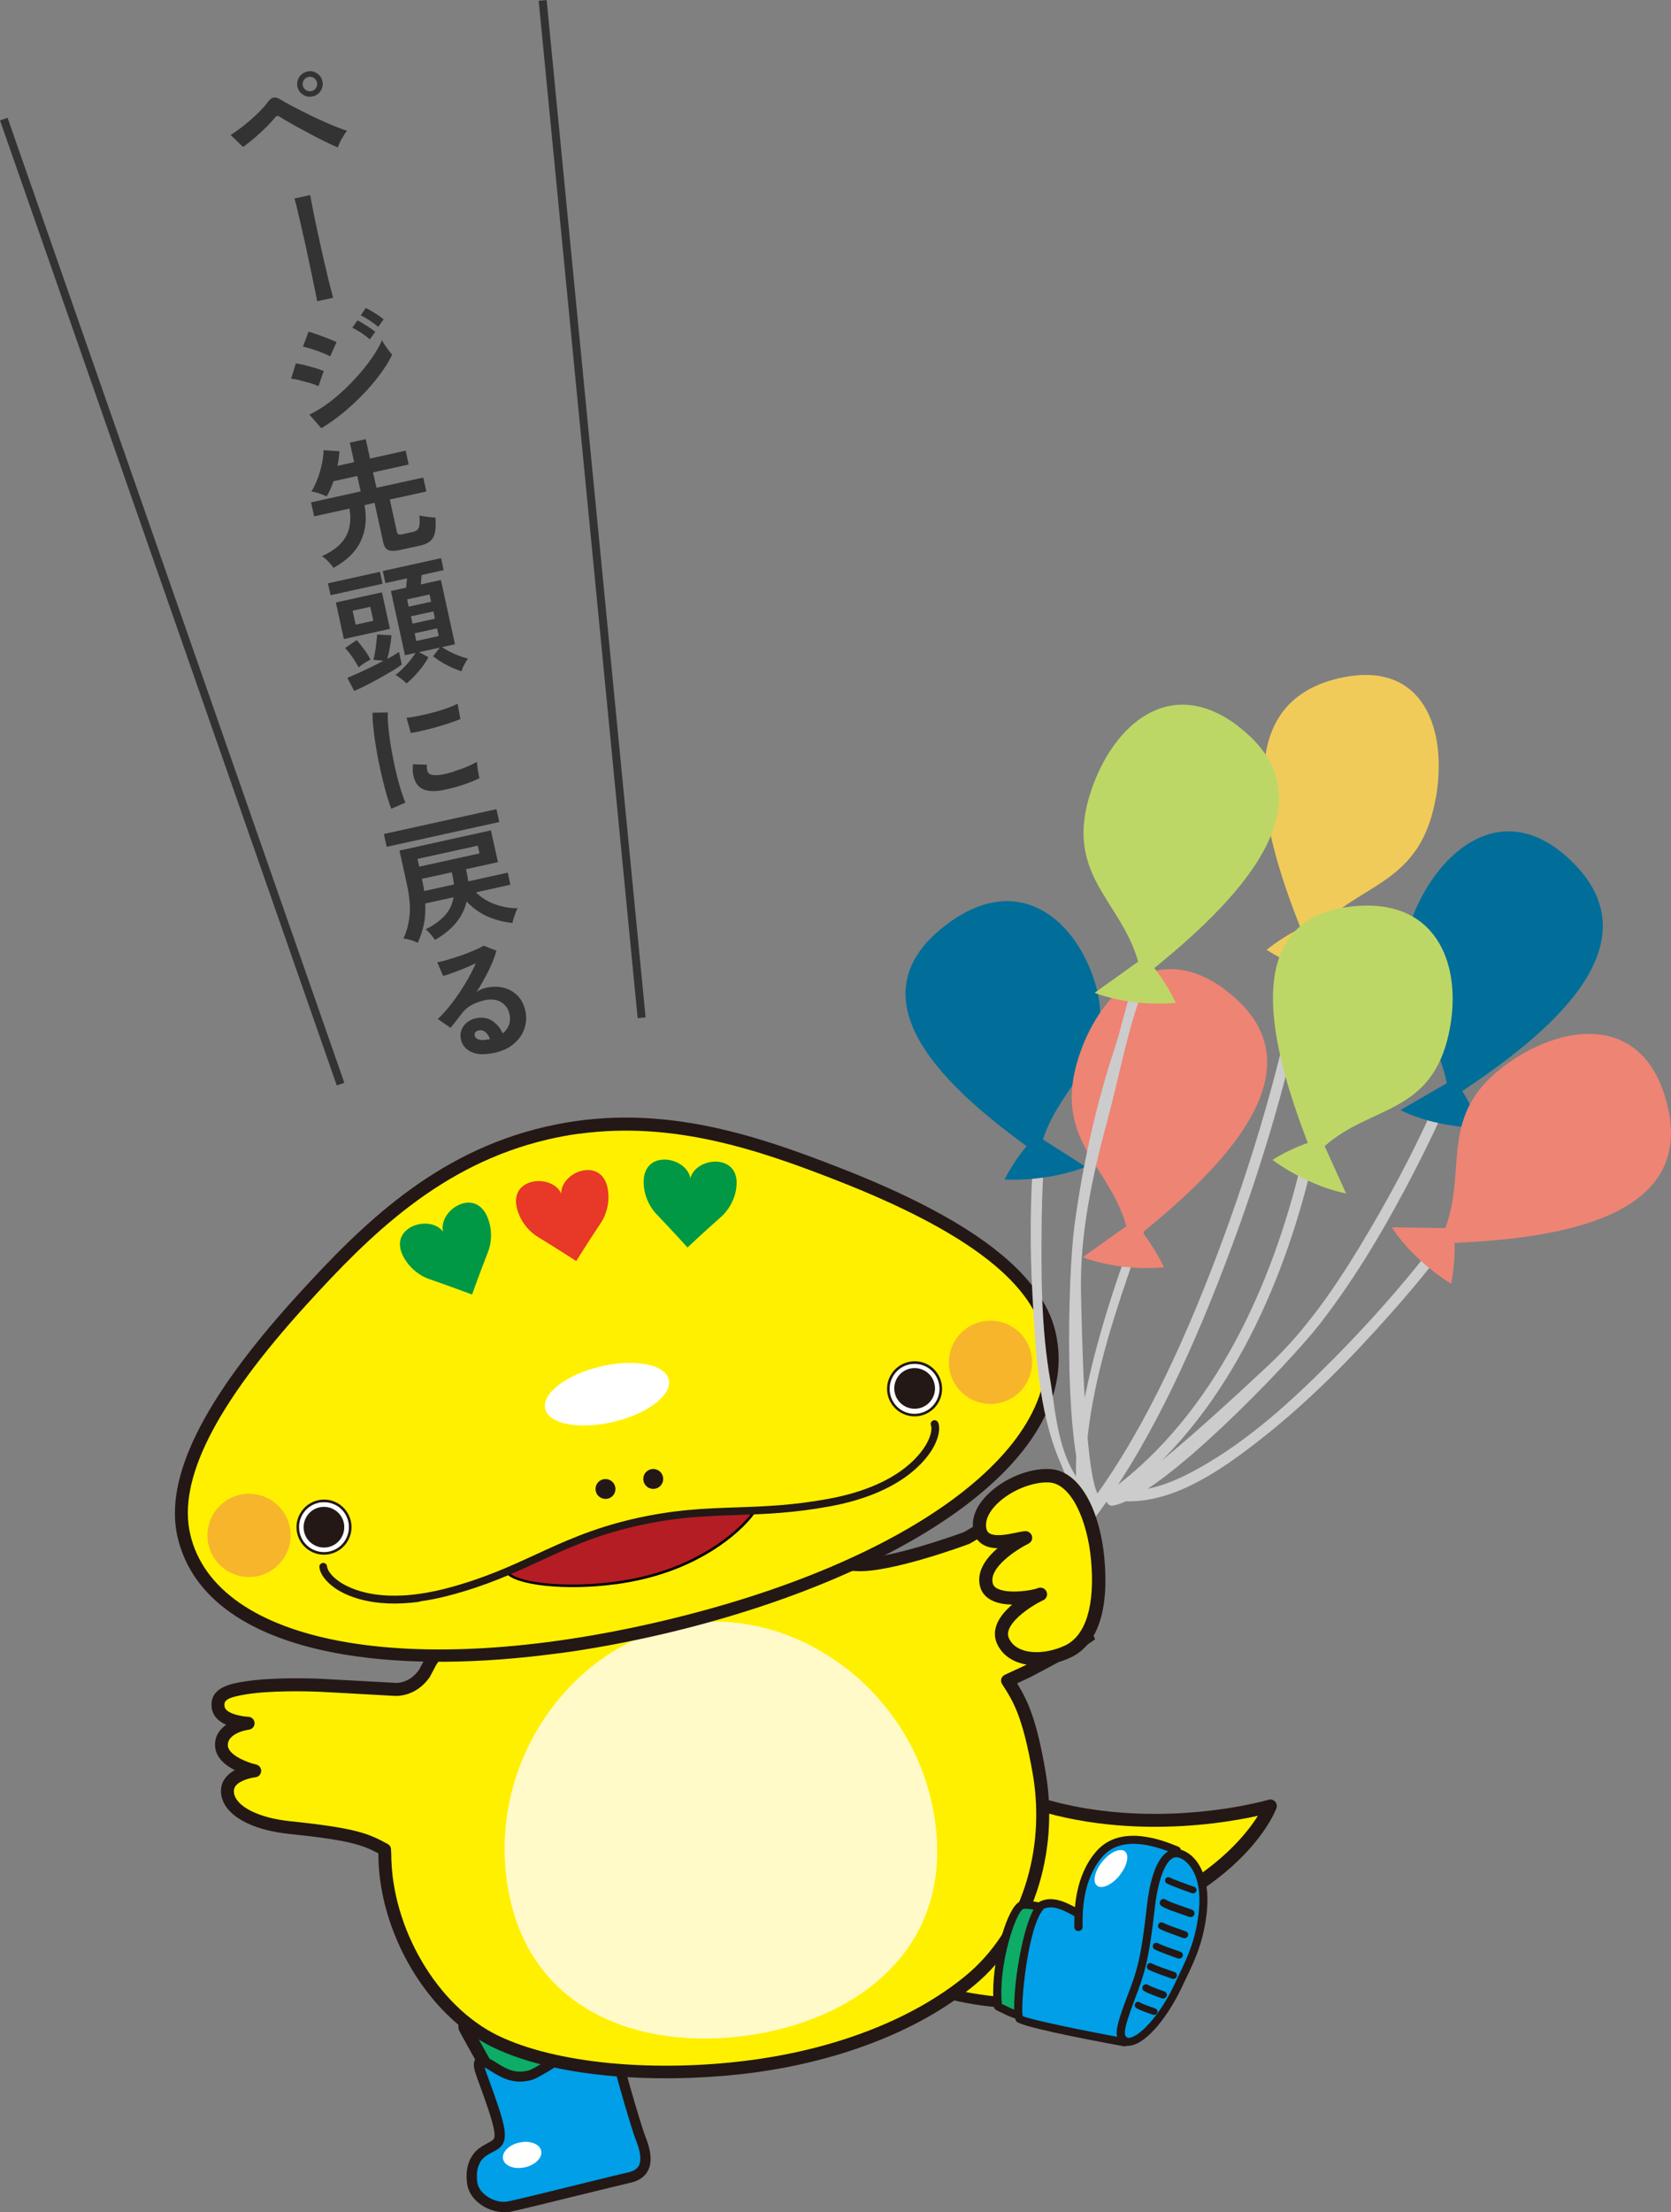 <?xml version="1.0" encoding="UTF-8"?>
<svg id="_レイヤー_2" data-name="レイヤー 2" xmlns="http://www.w3.org/2000/svg" viewBox="0 0 140 185.21">
  <rect x="0" y="0" width="140" height="185.21" fill="#808080" stroke="none"/>
  <defs>
    <style>
      .cls-1 {
        fill: #006e99;
      }

      .cls-2 {
        fill: #fff;
      }

      .cls-3 {
        fill: #040000;
      }

      .cls-4 {
        fill: #b41d23;
      }

      .cls-5 {
        fill: #f0cb5a;
      }

      .cls-6 {
        fill: #333;
      }

      .cls-7 {
        fill: #fff000;
      }

      .cls-8 {
        fill: #bdd766;
      }

      .cls-9 {
        fill: #ee8474;
      }

      .cls-10 {
        fill: #009fe8;
      }

      .cls-11 {
        fill: #009844;
      }

      .cls-12 {
        fill: #ccc;
      }

      .cls-13 {
        fill: #f7b52c;
      }

      .cls-14 {
        fill: #231815;
      }

      .cls-15 {
        fill: #e73828;
      }

      .cls-16 {
        fill: #fffac8;
      }

      .cls-17 {
        fill: #0dac67;
      }
    </style>
  </defs>
  <g id="_レイヤー_1-2" data-name="レイヤー 1">
    <g>
      <g>
        <path class="cls-6" d="m25.39,7.93c.25.16.52.21.81.14.29-.06.51-.22.67-.47.16-.25.21-.52.14-.8-.06-.29-.22-.51-.47-.67-.25-.16-.52-.21-.8-.14s-.51.22-.67.47-.21.52-.15.8c.06.29.22.51.47.67Zm.06-1.22c.09-.14.22-.23.39-.27.16-.04.31,0,.45.08.14.09.23.21.27.38.04.16,0,.32-.08.46-.09.14-.21.23-.38.27-.17.04-.32,0-.46-.08-.14-.09-.23-.22-.27-.38-.04-.16,0-.31.08-.45Z"/>
        <path class="cls-6" d="m21.01,11.81c.24-.19.48-.4.72-.62s.48-.45.7-.67c.22-.23.41-.43.56-.62.09-.12.17-.18.24-.19.07-.01.16.02.27.1.16.11.39.25.69.42.31.18.65.37,1.03.57.38.21.77.41,1.16.62.39.2.76.39,1.1.55.34.17.61.29.82.37.08-.22.19-.47.34-.73.15-.27.29-.49.44-.67-.29-.08-.64-.21-1.04-.37s-.82-.35-1.26-.55c-.44-.2-.87-.41-1.29-.62-.42-.21-.79-.4-1.13-.58-.33-.18-.59-.32-.76-.43-.27-.18-.49-.25-.67-.22-.18.03-.35.17-.52.41-.16.22-.37.46-.62.72-.26.26-.54.52-.83.77s-.59.49-.88.71c-.29.22-.54.39-.76.52l1.04,1c.19-.13.41-.29.64-.48Z"/>
        <path class="cls-6" d="m27.25,22.3c-.13-.57-.26-1.17-.4-1.77-.13-.61-.26-1.19-.38-1.75-.12-.56-.22-1.06-.3-1.49-.08-.43-.15-.75-.18-.96l-1.32.29c.05.15.11.4.2.75.08.35.18.76.29,1.24.11.48.23.99.35,1.53s.24,1.08.35,1.62c.12.54.22,1.04.32,1.51.1.47.18.88.25,1.22.07.34.11.58.14.73l1.34-.29c-.07-.26-.16-.61-.28-1.07-.12-.46-.24-.97-.37-1.55Z"/>
        <path class="cls-6" d="m26.41,27.94c-.22-.08-.41-.13-.56-.17l-.47,1.25c.13.02.3.07.51.13s.43.14.67.22.45.17.65.25c.2.08.35.15.45.22l.54-1.2c-.12-.06-.27-.12-.47-.2-.2-.08-.41-.17-.64-.25-.23-.09-.45-.17-.67-.24Z"/>
        <path class="cls-6" d="m31.69,27.37l.45-.64c-.11-.09-.26-.2-.45-.33-.19-.12-.38-.24-.57-.36-.19-.12-.35-.2-.48-.25l-.42.62c.21.09.46.23.75.42.29.19.53.37.72.54Z"/>
        <path class="cls-6" d="m31.28,29.79c-.32.47-.68.95-1.1,1.43s-.86.95-1.33,1.4c-.48.45-.96.85-1.46,1.21-.5.36-.99.66-1.47.88l1,1.14c.62-.37,1.24-.8,1.84-1.3.6-.49,1.16-1.02,1.69-1.57.53-.55,1-1.11,1.41-1.67.42-.56.75-1.1,1-1.62-.08-.08-.17-.19-.28-.33-.11-.14-.22-.3-.33-.46s-.19-.3-.24-.42c-.18.41-.42.84-.74,1.32Z"/>
        <path class="cls-6" d="m25.13,31.85c.3.07.59.15.88.23.29.09.51.17.67.25l.44-1.27c-.17-.07-.4-.15-.68-.24-.28-.08-.57-.16-.87-.24-.3-.07-.56-.13-.78-.16l-.4,1.28c.2.02.45.07.75.14Z"/>
        <path class="cls-6" d="m30.98,28.42l.46-.64c-.11-.09-.26-.2-.45-.33-.19-.12-.38-.25-.57-.36-.19-.12-.35-.21-.47-.27l-.43.62c.21.1.46.24.75.43.28.19.52.37.72.55Z"/>
        <path class="cls-6" d="m30.66,36.76l-1.35.3.36,1.63-1.39.31c.08-.39.13-.8.16-1.22l-1.33-.09c0,.25-.03.53-.08.84s-.13.62-.22.94-.2.62-.33.92c-.12.29-.25.54-.39.76.2.03.42.08.65.16.24.08.45.16.63.25.22-.37.41-.8.57-1.27l1.99-.44.29,1.29-4.16.92.26,1.17,2.96-.65c.1.58.09,1.12-.02,1.6-.11.49-.35.93-.72,1.33-.37.4-.89.75-1.57,1.05.17.11.35.26.54.46s.34.37.43.52c1.12-.61,1.88-1.36,2.29-2.25.41-.88.52-1.89.31-3l.84-.19.74,3.36c.07.3.2.5.41.59.21.09.53.09.96,0l1.75-.38c.34-.08.61-.2.81-.37.19-.17.33-.41.39-.72.07-.31.08-.73.04-1.25-.12,0-.26-.01-.44-.03-.17-.02-.34-.04-.5-.07-.17-.03-.3-.05-.4-.08.03.35.03.63,0,.81-.02.19-.08.32-.17.4-.09.08-.23.14-.42.18l-.84.19c-.15.03-.26.04-.33,0-.06-.03-.11-.1-.13-.21l-.59-2.7,3.06-.67-.26-1.17-3.92.86-.29-1.29,2.99-.66-.25-1.16-2.99.66-.36-1.63Z"/>
        <rect class="cls-6" x="27.53" y="48.35" width="4.46" height="1.02" transform="translate(-9.8 7.53) rotate(-12.41)"/>
        <path class="cls-6" d="m32.29,48.82l1.81-.4c-.01.12-.02.25-.04.39-.01.14-.02.27-.03.39l-1.28.28,1.18,5.38.89-.2c-.13.2-.29.42-.48.66s-.4.47-.62.68c-.21.21-.41.38-.59.51.16.08.32.19.5.33.18.14.32.27.43.38.34-.28.68-.62,1.02-1.02.34-.4.61-.79.82-1.18l-.8-.42,1.75-.38-.57.72c.33.26.71.51,1.15.74s.85.4,1.23.52c.05-.16.12-.34.23-.54.11-.2.21-.38.32-.52-.36-.09-.74-.22-1.15-.4-.41-.18-.75-.37-1.03-.56l1.09-.24-1.18-5.38-1.69.37c.02-.13.03-.26.04-.4.01-.14.03-.27.04-.39l1.84-.41-.22-1-4.88,1.08.22,1Zm4.47,4.43l-1.88.41-.14-.64,1.88-.41.14.64Zm-.32-1.45l-1.88.41-.13-.61,1.88-.41.13.61Zm-.45-2.03l.13.61-1.88.41-.13-.61,1.88-.41Z"/>
        <path class="cls-6" d="m32.67,52.65l-.67-3.06-3.86.85.67,3.06,3.86-.85Zm-1.65-1.85l.26,1.17-1.48.33-.26-1.17,1.48-.33Z"/>
        <path class="cls-6" d="m29.73,55.34c.13.2.24.38.32.54.12-.11.27-.23.47-.36s.37-.23.52-.3c-.13-.25-.3-.53-.52-.83s-.43-.57-.63-.8l-.98.66c.12.13.26.29.41.49.15.2.29.4.42.6Z"/>
        <path class="cls-6" d="m32.82,56.2c.33-.2.62-.39.84-.56l-.23-1.06c-.13.09-.28.18-.44.28-.17.1-.34.2-.54.3.08-.3.16-.63.22-.99.06-.36.11-.69.13-.98l-1.21-.07c0,.19-.03.42-.06.69s-.06.53-.11.79c-.04.26-.09.47-.14.64l.85.08c-.35.19-.71.37-1.1.56-.38.18-.74.35-1.08.5-.34.15-.62.28-.85.37l.58,1.1c.28-.12.59-.27.95-.45.36-.18.73-.38,1.1-.58s.73-.41,1.06-.61Z"/>
        <path class="cls-6" d="m37.62,60.55c.36-.12.68-.24.95-.35l-.23-1.28c-.24.12-.54.25-.91.38-.37.13-.77.25-1.18.36-.41.11-.81.2-1.2.28-.39.08-.72.13-.99.15l.36,1.28c.27-.04.58-.11.95-.19.36-.08.74-.18,1.13-.29.39-.11.77-.22,1.13-.34Z"/>
        <path class="cls-6" d="m38.09,64.58c-.35.11-.69.2-1.01.26-.66.12-1.06.07-1.21-.16-.05-.08-.08-.17-.1-.28-.02-.11-.02-.23,0-.38l-1.17-.03c-.03.3-.03.57.01.8.04.23.1.44.18.62.33.72,1.1.97,2.32.74.29-.06.61-.13.97-.23.36-.1.72-.21,1.08-.34.36-.13.7-.28,1.01-.43-.03-.11-.06-.25-.09-.43-.03-.17-.06-.35-.08-.52-.02-.17-.03-.31-.04-.41-.24.13-.53.27-.86.41-.33.14-.68.26-1.03.37Z"/>
        <path class="cls-6" d="m32.78,67.71l1.19-.52c-.11-.23-.22-.53-.34-.91s-.24-.8-.36-1.28c-.12-.47-.23-.96-.33-1.47-.1-.51-.19-1-.26-1.49-.07-.49-.12-.94-.16-1.36s-.04-.76-.02-1.03l-1.29.02c0,.32.01.7.06,1.14.04.44.1.91.18,1.42s.17,1.03.28,1.56.22,1.04.34,1.53c.12.49.24.94.36,1.35.12.41.24.76.35,1.03Z"/>
        <rect class="cls-6" x="32.16" y="68.78" width="9.66" height="1.1" transform="translate(-14.04 9.57) rotate(-12.42)"/>
        <path class="cls-6" d="m39.11,75.49c.51.54,1.08.94,1.71,1.23.64.28,1.34.47,2.11.55.03-.14.08-.33.17-.58.08-.25.17-.47.27-.65-.65,0-1.27-.11-1.87-.32-.6-.21-1.14-.54-1.63-1.01l2.89-.64-.22-1.01-3.31.73c-.03-.22-.06-.43-.11-.66l-.08-.36,2.68-.59-.59-2.66-7.66,1.69.63,2.87c.22,1.02.29,1.89.21,2.61-.08.72-.25,1.35-.51,1.88.17.02.37.06.6.13.24.07.44.15.6.24.22-.48.39-1,.51-1.53.11-.54.15-1.13.12-1.77l2.37-.52c-.1.61-.36,1.13-.76,1.56-.41.43-.93.81-1.58,1.12.09.06.18.15.28.26.1.11.2.22.29.34.09.11.17.21.22.29.7-.4,1.27-.86,1.73-1.4.45-.54.75-1.14.91-1.79Zm-4.13-3.58l5.05-1.11.14.65-5.05,1.11-.14-.65Zm.56,2.69c-.04-.26-.08-.53-.15-.81l-.05-.21,2.51-.55.08.36c.02.11.05.23.06.34.02.11.03.22.04.32l-2.5.55Z"/>
        <path class="cls-6" d="m43.37,83.37c-.31-.32-.69-.55-1.15-.67s-.96-.12-1.51,0c-.14.03-.28.08-.42.14-.14.06-.26.14-.37.22.37-.58.71-1.18,1.01-1.78.3-.61.52-1.17.66-1.69l-1.08-.42c-.11.08-.28.18-.52.28s-.51.22-.81.34c-.3.12-.61.23-.94.33-.32.1-.62.2-.9.28-.28.08-.52.13-.71.16l.5,1.15c.22-.06.49-.15.81-.27.32-.11.65-.24.99-.38.34-.14.65-.28.94-.42-.18.42-.4.84-.64,1.28-.25.44-.52.87-.81,1.3-.29.42-.58.81-.88,1.17-.3.36-.58.66-.86.92l1.07.74c.15-.18.31-.38.48-.6s.3-.4.41-.54c.23-.31.5-.56.82-.74.32-.19.72-.33,1.19-.44.34-.07.65-.07.93,0,.29.08.52.22.72.42.19.2.32.45.38.74.08.34.06.66-.05.94-.11.28-.28.51-.52.69-.2-.46-.49-.81-.88-1.06-.39-.25-.85-.32-1.36-.21-.27.06-.52.17-.73.34-.21.17-.37.37-.47.62s-.12.51-.05.82c.1.46.39.81.86,1.04.47.23,1.13.25,1.97.07.64-.14,1.18-.39,1.6-.75.42-.36.72-.78.88-1.26.17-.49.2-.99.08-1.52-.11-.5-.32-.91-.63-1.23Zm-2.39,3.65s-.04,0-.06,0c-.38.07-.65.07-.83,0-.18-.06-.29-.17-.32-.32-.02-.11,0-.21.06-.28.06-.07.15-.12.27-.15.21-.05.4,0,.56.13s.29.33.39.59c-.02,0-.04,0-.06.01Z"/>
        <rect class="cls-6" x="49.28" y="-.17" width=".67" height="85.58" transform="translate(-3.9 5.01) rotate(-5.56)"/>
        <rect class="cls-6" x="14.09" y="7.58" width=".67" height="85.58" transform="translate(-15.8 7.57) rotate(-19.25)"/>
      </g>
      <g>
        <g>
          <path class="cls-7" d="m82.55,149.26c11.22,5.72,23.88,1.96,23.88,1.96,0,0-4.72,12.65-32.1,12.77"/>
          <path class="cls-14" d="m84.12,163.88c-2.89.39-6.14.63-9.79.64-.3,0-.54-.24-.54-.54s.24-.54.54-.54c22.05-.09,29.22-8.48,31.06-11.42-3.46.77-13.81,2.44-23.08-2.29-.27-.14-.37-.46-.24-.73.14-.27.46-.37.73-.24,10.9,5.56,23.35,1.96,23.48,1.92.2-.06.41,0,.55.15s.18.37.11.56c-.17.46-3.93,9.9-22.82,12.48Z"/>
          <g>
            <path class="cls-7" d="m77.44,166.09c2.04,1.29,6.95,1.59,6.95,1.59,0,0,2.15-6.51,2.08-6.93-.07-.43-4.68-2.15-4.91-2.08-.23.07-4.12,7.42-4.12,7.42Z"/>
            <path class="cls-14" d="m84.7,168.14l-.34-.02c-.21-.01-5.05-.33-7.16-1.66l-.34-.22.19-.36c3.98-7.51,4.17-7.57,4.38-7.63.51-.15,4.3,1.45,4.97,1.87.27.16.46.32.5.56.06.36-.64,2.76-2.09,7.15l-.11.32Zm-6.67-2.23c1.75.87,5,1.21,6.05,1.3.88-2.67,1.79-5.58,1.93-6.32-.62-.42-3.41-1.51-4.26-1.75-.54.84-2.43,4.34-3.72,6.77Z"/>
          </g>
          <path class="cls-7" d="m40.61,171.8s-1.66-4.26-1.89-5.94c-.15-1.09,1.28-2.88,2.8-3.78.88-.52,6.25,1.55,6.94,3.39.42,1.11,1.11,3.76,1.07,4.57-.04.81-4.01,3.41-4.78,3.63-.77.23-3.8-.98-4.15-1.88"/>
          <path class="cls-14" d="m44.75,174.23c-1.19.16-4.23-1.13-4.65-2.23-.07-.19-1.68-4.34-1.92-6.06-.19-1.39,1.43-3.35,3.06-4.32.48-.28,1.45-.18,2.89.33,1.53.54,4.27,1.84,4.84,3.34.41,1.07,1.15,3.83,1.11,4.79-.06,1.29-4.61,3.96-5.17,4.13-.05.01-.1.02-.15.03Zm-2.89-11.7s-.07.01-.09.02c-1.51.9-2.62,2.51-2.52,3.24.22,1.59,1.84,5.77,1.85,5.81h0c.23.6,2.92,1.69,3.49,1.56.7-.21,4.1-2.51,4.4-3.18.01-.72-.61-3.19-1.04-4.32-.56-1.49-5.06-3.27-6.09-3.13Z"/>
          <path class="cls-17" d="m41.04,173.51s-1.81-3.2-2.06-3.7c-.22-.45.43-.16,1.02.06.58.23,2.55,1.81,3.66,1.39,1.12-.41,4.4-2.93,5.01-3.55.78-.78,1.32-1.16,1.38-.3.05.7.21,3.45.28,3.83.07.38-3.98,3.24-4.92,3.44-.94.2-3.63-.95-4.38-1.17"/>
          <path class="cls-14" d="m45.43,175.23c-.82.11-2.25-.37-3.76-.93-.33-.12-.61-.22-.78-.27l-.21-.06-.11-.19c-.07-.13-1.82-3.22-2.07-3.72-.21-.43-.03-.71.06-.81.34-.37.85-.18,1.5.07l.13.05c.2.08.44.23.78.43.67.41,1.93,1.17,2.5.96.99-.36,4.22-2.82,4.82-3.42.59-.6,1.18-1.11,1.75-.9.34.13.52.44.55.94l.04.64c.05.85.18,2.86.23,3.12.06.29.12.63-2.3,2.33-.52.37-2.29,1.58-3.04,1.74-.03,0-.07.01-.1.02Zm-4.02-2.17c.17.06.38.14.63.23.88.32,2.71,1,3.27.87.72-.15,3.89-2.36,4.47-3.01-.05-.46-.12-1.51-.22-3.06l-.03-.43c-.11.09-.27.23-.47.44-.6.6-3.97,3.22-5.21,3.67-1.07.39-2.44-.44-3.44-1.05-.17-.1-.35-.21-.47-.28.43.78,1.05,1.87,1.47,2.62Zm8.4-1.71h0s0,0,0,0Z"/>
          <path class="cls-10" d="m40.58,180.08c-.65.41-1.23,1.25-1,2.76.18,1.14,1.73,2.17,3.1,1.89,1.42-.29,9.11-2.23,9.98-2.41,1.86-.38,1.52-2.01,1.02-3.26-.49-1.25-2.27-7.47-2.33-8.33-.06-.86-.3-1.22-1.04-.69-.66.48-5.09,3.46-5.87,3.69-1.55.44-2.51-.35-3.43-.89-.82-.48-1.08-.34-.75.64.33.98,1.42,3.73,1.57,4.92.16,1.19-.4,1.13-1.27,1.68"/>
          <path class="cls-14" d="m42.6,185.18c-.76.1-1.6-.11-2.29-.59-.64-.44-1.06-1.06-1.16-1.68-.3-1.93.62-2.83,1.19-3.19h0c.2-.12.38-.22.54-.31.53-.28.61-.32.53-.95-.11-.87-.78-2.69-1.22-3.9-.14-.38-.26-.7-.33-.93-.17-.5-.29-1.04.08-1.34.41-.33,1.01.02,1.3.19.12.07.24.14.36.22.8.5,1.57.96,2.73.63.66-.19,4.91-3.02,5.74-3.62.17-.12.67-.49,1.14-.26.45.21.55.79.58,1.27.05.79,1.82,6.99,2.3,8.2.49,1.24.55,2.17.18,2.84-.28.52-.79.85-1.52,1-.37.08-2.07.5-3.88.94-2.48.61-5.29,1.3-6.1,1.47-.05.01-.11.02-.16.03Zm-1.99-12.07c.02.06.04.14.07.24.08.22.19.54.33.91.48,1.32,1.14,3.12,1.26,4.08.16,1.23-.4,1.52-.99,1.83-.14.08-.31.16-.48.27h0c-.4.25-1.03.88-.8,2.33.06.39.36.8.8,1.11.55.38,1.22.54,1.79.42.8-.16,3.6-.85,6.07-1.46,1.9-.47,3.53-.87,3.92-.95.47-.1.78-.28.94-.57.23-.43.16-1.14-.23-2.11-.47-1.19-2.29-7.51-2.36-8.46-.02-.31-.06-.45-.09-.52-.05.02-.13.06-.26.15-.49.36-5.1,3.49-6.01,3.75-1.54.44-2.58-.2-3.42-.72-.11-.07-.23-.14-.34-.21-.07-.04-.14-.08-.19-.11Z"/>
          <path class="cls-2" d="m45.34,180.06c.13.57-.48,1.2-1.36,1.39-.88.2-1.7-.11-1.83-.68-.13-.57.48-1.2,1.36-1.39.88-.2,1.7.11,1.83.68"/>
          <g>
            <path class="cls-7" d="m84.39,140.72l1.7-.79c2.52-1.32,3.72-2.01,5.37-3.13-1.06-1.28-1.68-2.72-2.29-4.28-.63-1.62-1.03-3.34-1.3-5.06-.14-.85-.16-1.68-.07-2.47-.57.28-1.12.57-1.6.83-1.75.94-3.64,2.03-5.23,2.97,0,0-6.32,2.34-9.1,2.23-2.79-.11-10.83-2.08-17.99-1.01-8.49,1.52-14.46,4.02-17.8,9.12l-.52.98c-1.06,1.52-2.51,1.35-2.51,1.35-2.68-.15-5.82-.32-6.22-.34-1.81-.07-4.42-.08-6.29.22-1.39.22-2.43.49-2.28,1.62.17,1.25,2.52,1.34,2.52,1.34,0,0-2.32.3-2.24,1.9.08,1.47,2.78,2.08,2.78,2.08,0,0-2.5.27-2.28,1.91.2,1.45,2.26,2.55,5.23,2.85,5.49.56,6.43,1.02,7.93,1.83l.02.4c.01,6.46,4,13.11,9.24,15.65,5.39,2.62,14.34,3.08,21.69,2.08,7.06-.96,13.63-3.47,18.1-7.18,4.71-3.89,6.94-10.69,5.79-17.36-.84-4.84-1.61-6.14-2.65-7.74Z"/>
            <path class="cls-14" d="m85.18,140.95l1.17-.55c2.52-1.31,3.73-2,5.4-3.15-.15-.34-.29-.68-.42-1.02-1.68,1.17-2.86,1.85-5.45,3.2l-1.7.79c-.14.07-.25.19-.29.34-.04.15-.02.31.07.44.93,1.43,1.72,2.67,2.57,7.54,1.12,6.5-1.07,13.11-5.6,16.85-4.32,3.57-10.65,6.08-17.83,7.06-8.16,1.11-16.55.32-21.38-2.03-5.08-2.47-8.92-8.99-8.94-15.19l-.02-.4c0-.19-.12-.36-.28-.45-1.62-.88-2.64-1.33-8.13-1.9-2.68-.27-4.59-1.24-4.75-2.39-.03-.22.02-.41.14-.57.36-.46,1.25-.67,1.61-.72.02,0,.03,0,.05,0,.27-.04.46-.24.48-.51.02-.26-.16-.5-.42-.56-.75-.17-2.32-.79-2.37-1.58-.06-1.09,1.76-1.35,1.77-1.34,0,0,0,0,0,0,.28-.04.48-.28.47-.56-.01-.28-.24-.5-.52-.52-.59-.02-1.92-.27-2-.87-.07-.49.17-.74,1.83-1.01,2.07-.33,5.01-.26,6.18-.21.41.02,3.74.2,6.17.34.07,0,1.79.19,3.02-1.58.01-.02.02-.04.03-.06l.51-.96c2.99-4.56,8.2-7.21,17.42-8.86,5.11-.77,10.76.06,14.5.61,1.45.21,2.6.38,3.39.41,2.86.11,9.05-2.17,9.31-2.27.03-.01.06-.02.09-.04,1.97-1.16,3.72-2.15,5.21-2.96.4-.22.78-.41,1.15-.6-.03-.42-.02-.83.04-1.23-.54.27-1.1.56-1.7.88-1.49.81-3.24,1.8-5.2,2.95-.56.21-6.32,2.28-8.85,2.19-.73-.03-1.85-.19-3.28-.4-3.8-.56-9.54-1.38-14.82-.6,0,0,0,0-.01,0-9.56,1.71-14.99,4.51-18.16,9.35,0,.01-.02.03-.03.04l-.5.95c-.85,1.19-1.95,1.1-2.02,1.09-2.47-.14-5.81-.32-6.23-.34-1.2-.05-4.22-.12-6.39.23-1.11.18-2.96.48-2.73,2.22.1.71.62,1.14,1.21,1.4-.55.39-.98.97-.93,1.79.05.96.86,1.61,1.65,2.01-.29.16-.57.37-.78.64-.31.39-.43.87-.36,1.38.23,1.71,2.42,2.98,5.71,3.32,5.15.53,6.21.96,7.46,1.63v.07c.02,6.56,4.12,13.5,9.55,16.14,6.08,2.95,15.65,2.99,22,2.13,7.38-1.01,13.91-3.6,18.38-7.3,4.82-3.99,7.16-11,5.97-17.87-.74-4.28-1.43-5.85-2.39-7.42Z"/>
            <path class="cls-14" d="m35.56,140.11h0s0,0,0,0Z"/>
          </g>
          <path class="cls-16" d="m78.35,152.54c1.46,10.67-6.6,16.63-15.84,17.89s-18.6-2.32-20.05-12.99c-1.46-10.67,6.1-20.27,15.34-21.53,9.24-1.26,19.1,5.96,20.55,16.63"/>
          <g>
            <g>
              <path class="cls-17" d="m87.5,159.7s-1.24-.28-1.79-.23c-.96.09-2.5,5.24-2.09,8.51.82.4,1.91,1.02,2.68.77.77-.25,1.2-9.05,1.2-9.05Z"/>
              <path class="cls-14" d="m86.15,169.13c-.77.1-1.67-.34-2.41-.71l-.27-.13c-.1-.05-.17-.15-.19-.26-.37-3.01.79-7.27,1.75-8.47.21-.26.42-.4.64-.42.59-.06,1.77.21,1.9.24.16.04.27.18.26.34-.3,5.99-.78,9.14-1.44,9.35-.08.03-.17.05-.25.06Zm-2.22-1.36l.11.05c.69.34,1.55.77,2.11.63.39-.54.81-4.65,1.01-8.48-.43-.08-1.09-.2-1.41-.16-.61.17-2.14,4.69-1.81,7.96Z"/>
            </g>
            <path class="cls-10" d="m100.89,160.56c.56-3.01-.41-4.16-1.25-5.08-.18-.2-.37-.5-.59-.51l-.42-.18c-1.12-.45-4.6-1.7-6.52.53-1.35,1.56-1.68,3.73-1.75,5.04-1.41-.6-2.32-1.23-3.15-.8-1.55,1.52-2.19,9.09-1.84,9.49.36.4,8.71,2.11,8.71,2.11,0,0,.68-.13,1.16-.31,1.1-.41,2.29-2.17,3.69-5.02.89-1.81,1.48-2.73,1.95-5.27Z"/>
            <path class="cls-14" d="m94.71,171.27c-.12.02-.24.02-.36,0-.03,0-.06-.01-.09-.03-1.02-.47-.89-1.26.13-3.96l.12-.32c.7-1.84,1.08-2.86,1.57-7.3.19-1.74.65-3.96,1.76-4.64.38-.23.8-.27,1.24-.11h0c1.13.42,2.33,2,2.04,5.05-.25,2.52-.99,4.09-1.72,5.61-.11.23-.22.47-.34.71-1.1,2.38-2.93,4.79-4.36,4.98Zm-.21-.66c.84.06,2.66-1.79,3.96-4.6.11-.24.23-.48.34-.72.73-1.53,1.42-2.98,1.65-5.38.28-2.86-.88-4.09-1.6-4.36-.24-.09-.45-.08-.65.05-.66.41-1.2,1.96-1.45,4.14-.5,4.52-.92,5.63-1.61,7.46l-.12.32c-1.02,2.71-.85,2.93-.53,3.09Z"/>
            <path class="cls-14" d="m90.39,161.67s-.04,0-.06,0c-.19,0-.33-.17-.32-.36,0-.07,0-.17,0-.29,0-1.08.03-3.93,1.83-6.01,2.05-2.37,5.64-.91,6.82-.43l.07.03c.17.07.26.27.19.44-.07.17-.27.26-.44.19l-.07-.03c-1.18-.48-4.32-1.75-6.05.24-1.64,1.89-1.66,4.56-1.66,5.57,0,.13,0,.24,0,.32,0,.17-.13.3-.29.32Z"/>
            <path class="cls-14" d="m94.27,171.32s-.07,0-.11,0c-3.91-.72-8.64-1.67-9-2.08-.62-.7.36-8.49,1.85-9.96.02-.02.05-.04.08-.06,1.1-.58,2.36.12,3.12.53l.12.07c.17.09.23.3.14.46-.09.17-.3.23-.46.14l-.13-.07c-.66-.36-1.65-.91-2.43-.54-1.34,1.42-1.96,8.05-1.77,8.98.66.3,4.84,1.17,8.59,1.86.19.03.31.21.27.4-.03.15-.15.26-.29.28Z"/>
            <path class="cls-2" d="m93.8,157.02c-.65.79-1.49,1.17-1.89.85-.4-.32-.19-1.23.45-2.02.65-.79,1.49-1.17,1.89-.85.39.32.19,1.23-.46,2.02Z"/>
            <path class="cls-14" d="m100,158.51s-.09,0-.13-.01c-.18-.06-1.79-.63-2.12-.82-.13-.08-.18-.25-.1-.38.08-.13.25-.18.38-.1.21.12,1.36.54,2.03.77.15.05.22.21.17.36-.04.1-.13.17-.23.18Z"/>
            <path class="cls-14" d="m99.8,160.5s-.1,0-.15-.01l-.51-.18c-1.35-.47-1.41-.49-1.81-.72-.16-.09-.21-.29-.12-.44.09-.16.29-.21.44-.12.35.2.36.2,1.7.67l.51.18c.17.06.26.24.2.41-.04.12-.15.2-.26.21Z"/>
            <path class="cls-14" d="m99.28,162.27s-.09,0-.13-.01c-.17-.06-1.64-.57-1.98-.77-.14-.08-.19-.26-.11-.4s.26-.19.4-.11c.22.13,1.25.5,1.89.72.15.05.23.22.18.37-.04.11-.13.18-.24.19Z"/>
            <path class="cls-14" d="m98.84,163.98s-.09,0-.13-.01c-.17-.06-1.64-.57-1.98-.77-.14-.08-.19-.26-.11-.4s.26-.19.4-.11c.22.13,1.25.5,1.89.72.15.05.23.22.18.37-.04.11-.13.18-.24.19Z"/>
            <path class="cls-14" d="m98.34,165.68s-.09,0-.13-.01c-.17-.06-1.64-.57-1.98-.77-.14-.08-.19-.26-.11-.4.08-.14.26-.19.4-.11.22.13,1.25.5,1.89.72.15.05.23.22.18.37-.04.11-.13.18-.24.19Z"/>
            <path class="cls-14" d="m97.51,167.32s-.09,0-.14-.01c-.12-.04-1.19-.41-1.52-.62-.14-.09-.18-.28-.1-.42.09-.14.27-.18.42-.1.2.13.96.41,1.39.56.16.05.24.23.19.38-.04.11-.14.19-.25.2Z"/>
            <path class="cls-14" d="m96.73,168.69s-.08,0-.12-.01c-.19-.06-1.14-.38-1.42-.57-.13-.09-.16-.26-.07-.39.09-.13.26-.16.39-.07.15.11.84.35,1.27.5.15.05.23.2.18.35-.03.1-.12.18-.23.19Z"/>
          </g>
          <g>
            <path class="cls-7" d="m55.44,136.26c19.69-4.61,34.87-14.4,32.47-24.64-1.29-5.53-8.81-9.86-17.56-13.28-7.46-2.92-15.53-5.58-24.59-3.46-9.06,2.12-15.11,8.08-20.51,14.01-6.33,6.95-11.14,14.16-9.85,19.69,2.4,10.25,20.34,12.29,40.03,7.69"/>
            <path class="cls-7" d="m46.8,138.2c-6.67.91-12.84.96-17.91.11-7.85-1.32-12.62-4.66-13.79-9.66-1.14-4.86,2.11-11.4,9.92-19.98,5.42-5.96,11.49-11.96,20.67-14.11,9.18-2.15,17.28.54,24.78,3.48,10.81,4.23,16.62,8.65,17.76,13.51,1.17,5-1.62,10.11-8.08,14.77-5.93,4.29-14.68,7.93-24.64,10.26h0c-2.97.69-5.89,1.24-8.72,1.62Zm1.7-43.5c-.88.12-1.77.28-2.66.49-9.01,2.11-14.99,8.03-20.34,13.91-7.66,8.42-10.86,14.76-9.77,19.4,2.18,9.33,18.48,12.39,39.65,7.45h0c21.16-4.95,34.41-14.92,32.23-24.26-1.08-4.64-6.76-8.91-17.36-13.05-6.67-2.61-13.81-5.02-21.74-3.94Z"/>
          </g>
          <path class="cls-14" d="m46.83,138.41c-6.69.91-12.89.96-17.98.11-7.95-1.33-12.78-4.73-13.97-9.82-1.15-4.93,2.11-11.54,9.97-20.18,5.45-5.99,11.54-12.01,20.78-14.17,9.25-2.17,17.38.54,24.91,3.49,10.88,4.26,16.73,8.73,17.89,13.66,1.19,5.09-1.63,10.28-8.16,15-5.96,4.3-14.73,7.96-24.71,10.3h0c-2.97.69-5.9,1.24-8.74,1.62Zm1.7-43.5c-.87.12-1.75.28-2.64.49-8.95,2.09-14.9,7.99-20.23,13.85-7.61,8.36-10.79,14.64-9.72,19.21,2.15,9.21,18.35,12.21,39.39,7.29h0c21.04-4.92,34.22-14.79,32.07-24-1.07-4.56-6.7-8.78-17.23-12.9-6.64-2.6-13.75-5-21.63-3.93Z"/>
          <path class="cls-2" d="m27.43,130.03c-1.13.15-2.18-.57-2.44-1.68-.13-.57-.04-1.16.27-1.66.31-.5.79-.85,1.37-.98.07-.02.14-.03.21-.04,1.13-.15,2.18.57,2.44,1.68.28,1.18-.46,2.37-1.64,2.64-.07.02-.14.03-.21.04"/>
          <path class="cls-14" d="m27.45,130.14c-1.18.16-2.28-.6-2.55-1.76-.14-.6-.04-1.22.29-1.74.32-.52.83-.89,1.43-1.03,1.26-.3,2.48.49,2.77,1.72.29,1.24-.48,2.48-1.72,2.77-.07.02-.14.03-.22.04Zm-.59-4.36c-.06,0-.13.02-.19.04-.54.13-1.01.46-1.3.93-.29.47-.39,1.03-.26,1.58.26,1.12,1.37,1.82,2.51,1.56,1.12-.26,1.82-1.39,1.56-2.51-.25-1.06-1.24-1.74-2.32-1.59Z"/>
          <path class="cls-14" d="m28.8,127.47c.21.92-.36,1.84-1.27,2.05-.92.21-1.84-.36-2.05-1.27-.21-.92.36-1.84,1.27-2.05.92-.21,1.84.36,2.05,1.27"/>
          <path class="cls-2" d="m76.93,118.46c-1.13.15-2.18-.57-2.44-1.68-.13-.57-.04-1.16.27-1.66.31-.5.79-.85,1.37-.98.07-.02.14-.03.21-.04,1.13-.15,2.17.57,2.44,1.68.28,1.18-.46,2.36-1.64,2.64-.07.02-.14.03-.21.04"/>
          <path class="cls-14" d="m76.94,118.56c-1.18.16-2.28-.6-2.56-1.76-.14-.6-.04-1.22.29-1.74.32-.52.83-.89,1.43-1.03,1.26-.3,2.48.48,2.77,1.72.29,1.24-.48,2.48-1.72,2.77-.07.02-.14.03-.22.04Zm-.59-4.36c-.07,0-.13.02-.2.04-.54.13-1.01.46-1.3.93-.29.47-.39,1.03-.26,1.58.26,1.12,1.37,1.83,2.51,1.56,1.12-.26,1.82-1.39,1.56-2.51-.25-1.06-1.24-1.74-2.32-1.59Z"/>
          <path class="cls-14" d="m78.29,115.85c.22.92-.36,1.84-1.27,2.05-.92.21-1.84-.36-2.05-1.27-.22-.92.36-1.84,1.27-2.05.92-.21,1.84.36,2.05,1.27"/>
          <path class="cls-13" d="m24.26,127.75c.44,1.88-.73,3.75-2.6,4.19-1.88.44-3.75-.73-4.19-2.6-.44-1.88.73-3.75,2.6-4.19,1.88-.44,3.75.73,4.19,2.6"/>
          <path class="cls-13" d="m86.38,113.26c.44,1.88-.73,3.75-2.6,4.19-1.88.44-3.75-.73-4.19-2.6-.44-1.88.73-3.75,2.6-4.19,1.88-.44,3.75.73,4.19,2.6"/>
          <path class="cls-14" d="m51.54,124.47c.11.45-.17.9-.62,1-.45.1-.9-.17-1-.62-.11-.45.17-.9.62-1,.45-.1.9.17,1,.62"/>
          <path class="cls-14" d="m55.54,123.63c.11.45-.17.9-.62,1-.45.11-.9-.17-1-.62-.11-.45.17-.9.62-1,.45-.11.9.17,1,.62"/>
          <path class="cls-15" d="m48.27,105.59s1.08-1.73,2.06-3.19c.47-.7.65-1.52.65-2.18-.02-3.61-3.98-2.28-3.96-.3-.82-1.8-4.98-1.33-3.46,1.94.27.59.78,1.25,1.49,1.69,1.55.94,3.23,2.03,3.23,2.03"/>
          <path class="cls-11" d="m57.6,104.44s1.49-1.4,2.8-2.55c.63-.55,1.02-1.3,1.19-1.94.91-3.49-3.27-3.22-3.75-1.3-.33-1.95-4.47-2.56-3.85.99.11.64.44,1.41,1.01,2.01,1.25,1.3,2.6,2.79,2.6,2.79"/>
          <path class="cls-11" d="m39.55,108.38s.69-1.92,1.33-3.55c.31-.78.31-1.62.17-2.26-.79-3.52-4.38-1.38-3.93.55-1.18-1.59-5.15-.24-2.97,2.64.39.52,1.03,1.06,1.82,1.33,1.71.59,3.58,1.29,3.58,1.29"/>
          <path class="cls-2" d="m56.03,115.5c.3,1.28-1.77,2.87-4.63,3.54-2.86.68-5.42.19-5.72-1.09-.3-1.28,1.77-2.87,4.63-3.54,2.86-.68,5.42-.19,5.72,1.09"/>
          <g>
            <path class="cls-4" d="m42.47,131.62c.89,1.19,6.62,1.66,11.57.44,4.95-1.22,8.17-4,9.19-5.56-2.41.15-4.86-.21-9.96,1-5.1,1.2-8.12,2.78-10.8,4.13Z"/>
            <path class="cls-3" d="m51.6,132.63c-4.24.58-8.44.09-9.22-.94l-.08-.1.44-.22c2.62-1.32,5.59-2.81,10.5-3.97,3.85-.91,6.24-.93,8.15-.95.64,0,1.24-.01,1.83-.05h.22s-.12.17-.12.17c-.9,1.37-3.99,4.31-9.26,5.6-.81.2-1.64.35-2.47.47Zm-8.96-.97c1.12,1.09,6.75,1.44,11.37.3,4.98-1.23,7.98-3.92,9-5.33-.53.03-1.06.03-1.62.04-1.9.02-4.27.04-8.1.94-4.88,1.15-7.84,2.64-10.45,3.95l-.2.1Z"/>
          </g>
          <path class="cls-14" d="m35.16,134.1c-4.08.56-6.28-.57-7.12-1.16-.75-.53-1.23-1.18-1.28-1.74-.02-.18.12-.33.29-.35.18-.02.34.12.35.29.02.27.3.77,1.01,1.26.92.64,3.63,1.99,9.07.56,3.06-.81,5.27-1.83,7.42-2.82,2.3-1.06,4.68-2.16,8.05-2.95,3.48-.81,6.05-.9,8.77-.99,2.29-.08,4.66-.16,7.66-.71,5.71-1.04,7.67-3.58,8.25-4.62.39-.7.47-1.27.37-1.53-.07-.17.02-.35.18-.42.16-.06.35.02.42.18.2.5.04,1.28-.4,2.08-.63,1.12-2.72,3.85-8.7,4.94-3.05.56-5.44.64-7.75.72-2.69.09-5.22.17-8.64.97-3.31.77-5.55,1.81-7.93,2.91-2.17,1-4.41,2.03-7.52,2.85-.9.24-1.73.4-2.49.5Z"/>
        </g>
        <g>
          <path class="cls-12" d="m91.28,127.66c4.62-5.92,8.32-13.85,11.34-21.76,3.11-8.13,5.68-16.8,7.25-25.43.18-1.01-.75-.97-.93.04-1.52,8.34-4,16.7-6.98,24.57-2.96,7.81-6.6,15.65-11.16,21.49-.55.71-.07,1.79.48,1.08h0Z"/>
          <path class="cls-5" d="m120.3,66.8c.99-5.65-.98-11.42-7.72-10.1-10.26,2.01-6.4,13.94-3.61,21.01-.99.48-2.01,1.14-2.85,1.81,1.68,1.09,3.95,2,6.07,2.2l-1.84-3.89c3.68-4,8.66-3.73,9.94-11.02Z"/>
          <path class="cls-12" d="m120.58,91.61c-1.62,3.75-3.51,7.4-5.57,10.93-2.48,4.24-5.24,8.54-8.87,11.89-1.56,1.44-11,10.36-13.13,10.74-.57.1-.33.98.24.88,4.1-.73,14.93-12.11,17.34-15.22,3.14-4.05,5.74-8.53,8.08-13.09.95-1.86,1.86-3.74,2.69-5.66.23-.53-.55-1-.78-.46h0Z"/>
          <path class="cls-1" d="m131.36,71.81c-5.26-4.79-10.35-1.05-12.71,4.22-3.04,6.79,1.57,9.3,2.56,14.66l-3.88,2.25c2,.99,4.56,1.47,6.69,1.48-.37-1.01-.9-2.12-1.51-3.07,6.56-4.38,16.87-12.25,8.85-19.54Z"/>
          <path class="cls-12" d="m86.62,96.39c-.32,3.98-.34,8.01-.12,12,.25,4.57.48,9.68,2.28,13.93.78,1.85.94,2.67,2.63,3.81.49.33.92-.47.44-.79-3.2-2.15-3.35-6.94-3.84-9.69-.8-4.52-.79-9.15-.73-13.73.03-1.85.1-3.69.25-5.53.05-.58-.86-.57-.91.01h0Z"/>
          <path class="cls-1" d="m91.6,81.83c-1.74-5.04-6.35-8.78-12.13-4.55-8.8,6.44.53,14.28,6.54,18.68-.72.85-1.37,1.87-1.85,2.79,2.12.1,4.71-.24,6.81-1.06l-3.59-2.29c1.6-4.96,6.46-7.08,4.22-13.57Z"/>
          <path class="cls-12" d="m119.81,104.62c-2.49,3.2-5.2,6.23-8.05,9.11-3.44,3.48-7.17,6.91-11.48,9.28-1.85,1.02-4.02,1.94-6.18,1.77-.57-.04-.76.85-.17.89,4.21.32,8.27-2.52,11.43-4.97,4.06-3.14,7.7-6.83,11.1-10.66,1.39-1.56,2.74-3.16,4.02-4.81.36-.46-.32-1.07-.68-.61h0Z"/>
          <path class="cls-9" d="m139.52,91.87c-2.04-6.82-8.33-6.23-13.07-2.93-6.11,4.25-3.45,8.78-5.36,13.88l-4.48-.07c1.21,1.88,3.15,3.61,4.97,4.72.21-1.06.32-2.28.29-3.41,7.88-.37,20.77-1.8,17.65-12.18Z"/>
          <path class="cls-12" d="m98.96,95.48c-1.67,3.69-3.14,7.48-4.45,11.3-1.58,4.61-3.03,9.43-3.45,14.18-.18,2.04-.19,4.28.64,5.95.22.45-.41,1.06-.64.6-1.63-3.26-.75-8.05.12-11.9,1.12-4.94,2.79-9.82,4.66-14.59.76-1.94,1.56-3.87,2.42-5.78.24-.53.93-.3.69.24h0Z"/>
          <path class="cls-9" d="m102.69,82.89c-5.69-4.27-10.4-.06-12.25,5.41-2.38,7.05,2.44,9.11,3.93,14.35l-3.65,2.61c2.09.79,4.68,1.04,6.8.84-.46-.97-1.1-2.03-1.8-2.91,6.12-4.98,15.63-13.79,6.96-20.29Z"/>
          <path class="cls-12" d="m95.99,82.25c-1.51,3.76-2.12,7.49-3.17,11.4-1.28,4.72-2.37,9.67-2.25,14.59.05,2.11.25,15.21,1.48,16.99.33.47-.35,1.08-.68.6-2.39-3.48-1.89-19.18-1.36-23.14.68-5.09,1.78-10.09,3.39-14.96.65-1.98.95-3.82,1.73-5.76.22-.54,1.74-.4,1.52.14l-.65.13Z"/>
          <path class="cls-8" d="m103.68,60.75c-5.69-4.27-10.4-.06-12.25,5.41-2.38,7.05,2.44,9.11,3.93,14.35l-3.65,2.61c2.09.79,4.68,1.04,6.8.84-.46-.97-1.1-2.03-1.8-2.91,6.12-4.98,15.63-13.79,6.96-20.29Z"/>
          <path class="cls-12" d="m109,97.46c-2.42,10.15-7.26,20.87-15.85,27.24-.47.35.09,1.07.56.72,8.79-6.52,13.72-17.46,16.19-27.84.14-.57-.77-.68-.9-.11h0Z"/>
          <path class="cls-8" d="m121.4,86.46c1.14-5.34-.77-11.12-7.7-10.61-10.56.78-6.85,12.71-4.13,19.84-1.03.35-2.09.87-2.96,1.42,1.7,1.24,4.01,2.37,6.17,2.81l-1.8-3.96c3.85-3.44,8.95-2.61,10.42-9.49Z"/>
        </g>
        <g>
          <path class="cls-7" d="m87.89,123.55c-2.56-.1-5.92,2.08-5.83,4.21.09,2.13,3.08,1.02,3.87.98,0,0-3.92,1.91-3.27,4.02.5,1.59,4.05.93,4.51.7-.88.42-3.96,2.2-3.13,3.95.83,1.76,3.43,1.79,5.42.85,2.05-.96,2.88-3.75,2.5-7.82-.32-3.42-1.8-6.8-4.07-6.9Z"/>
          <path class="cls-14" d="m86.86,139.43c-1.43,0-2.72-.54-3.31-1.78-.32-.69-.41-1.78,1.05-3.13.07-.06.13-.12.2-.18-.56-.01-1.12-.09-1.57-.29-.7-.3-.98-.78-1.09-1.13-.4-1.3.46-2.46,1.44-3.3-.52-.01-1.02-.12-1.41-.43-.41-.32-.63-.79-.66-1.41-.04-.89.38-1.81,1.23-2.65,1.33-1.33,3.45-2.22,5.18-2.14h0c2.71.11,4.26,3.79,4.6,7.4.42,4.42-.56,7.32-2.82,8.38-.9.42-1.9.66-2.84.66Zm.54-5.46c-.44.21-1.36.73-2.06,1.38-.77.71-1.04,1.33-.8,1.83.67,1.41,2.95,1.4,4.68.59,1.77-.83,2.55-3.41,2.18-7.27-.3-3.12-1.61-6.31-3.54-6.39h0c-1.42-.05-3.24.71-4.35,1.82-.61.61-.93,1.25-.9,1.82.02.41.18.54.23.58.47.37,1.63.13,2.33-.02.3-.06.53-.11.72-.12.25-.02.5.16.57.41.07.26-.06.52-.29.64-.91.44-3.4,2.01-2.98,3.36.04.12.12.29.44.43.97.44,2.94.1,3.29-.06,0,0,0,0,.01,0,.28-.13.6-.01.74.26.13.26.03.56-.2.71-.02.01-.03.02-.05.03,0,0-.01,0-.02,0Z"/>
        </g>
      </g>
    </g>
  </g>
</svg>